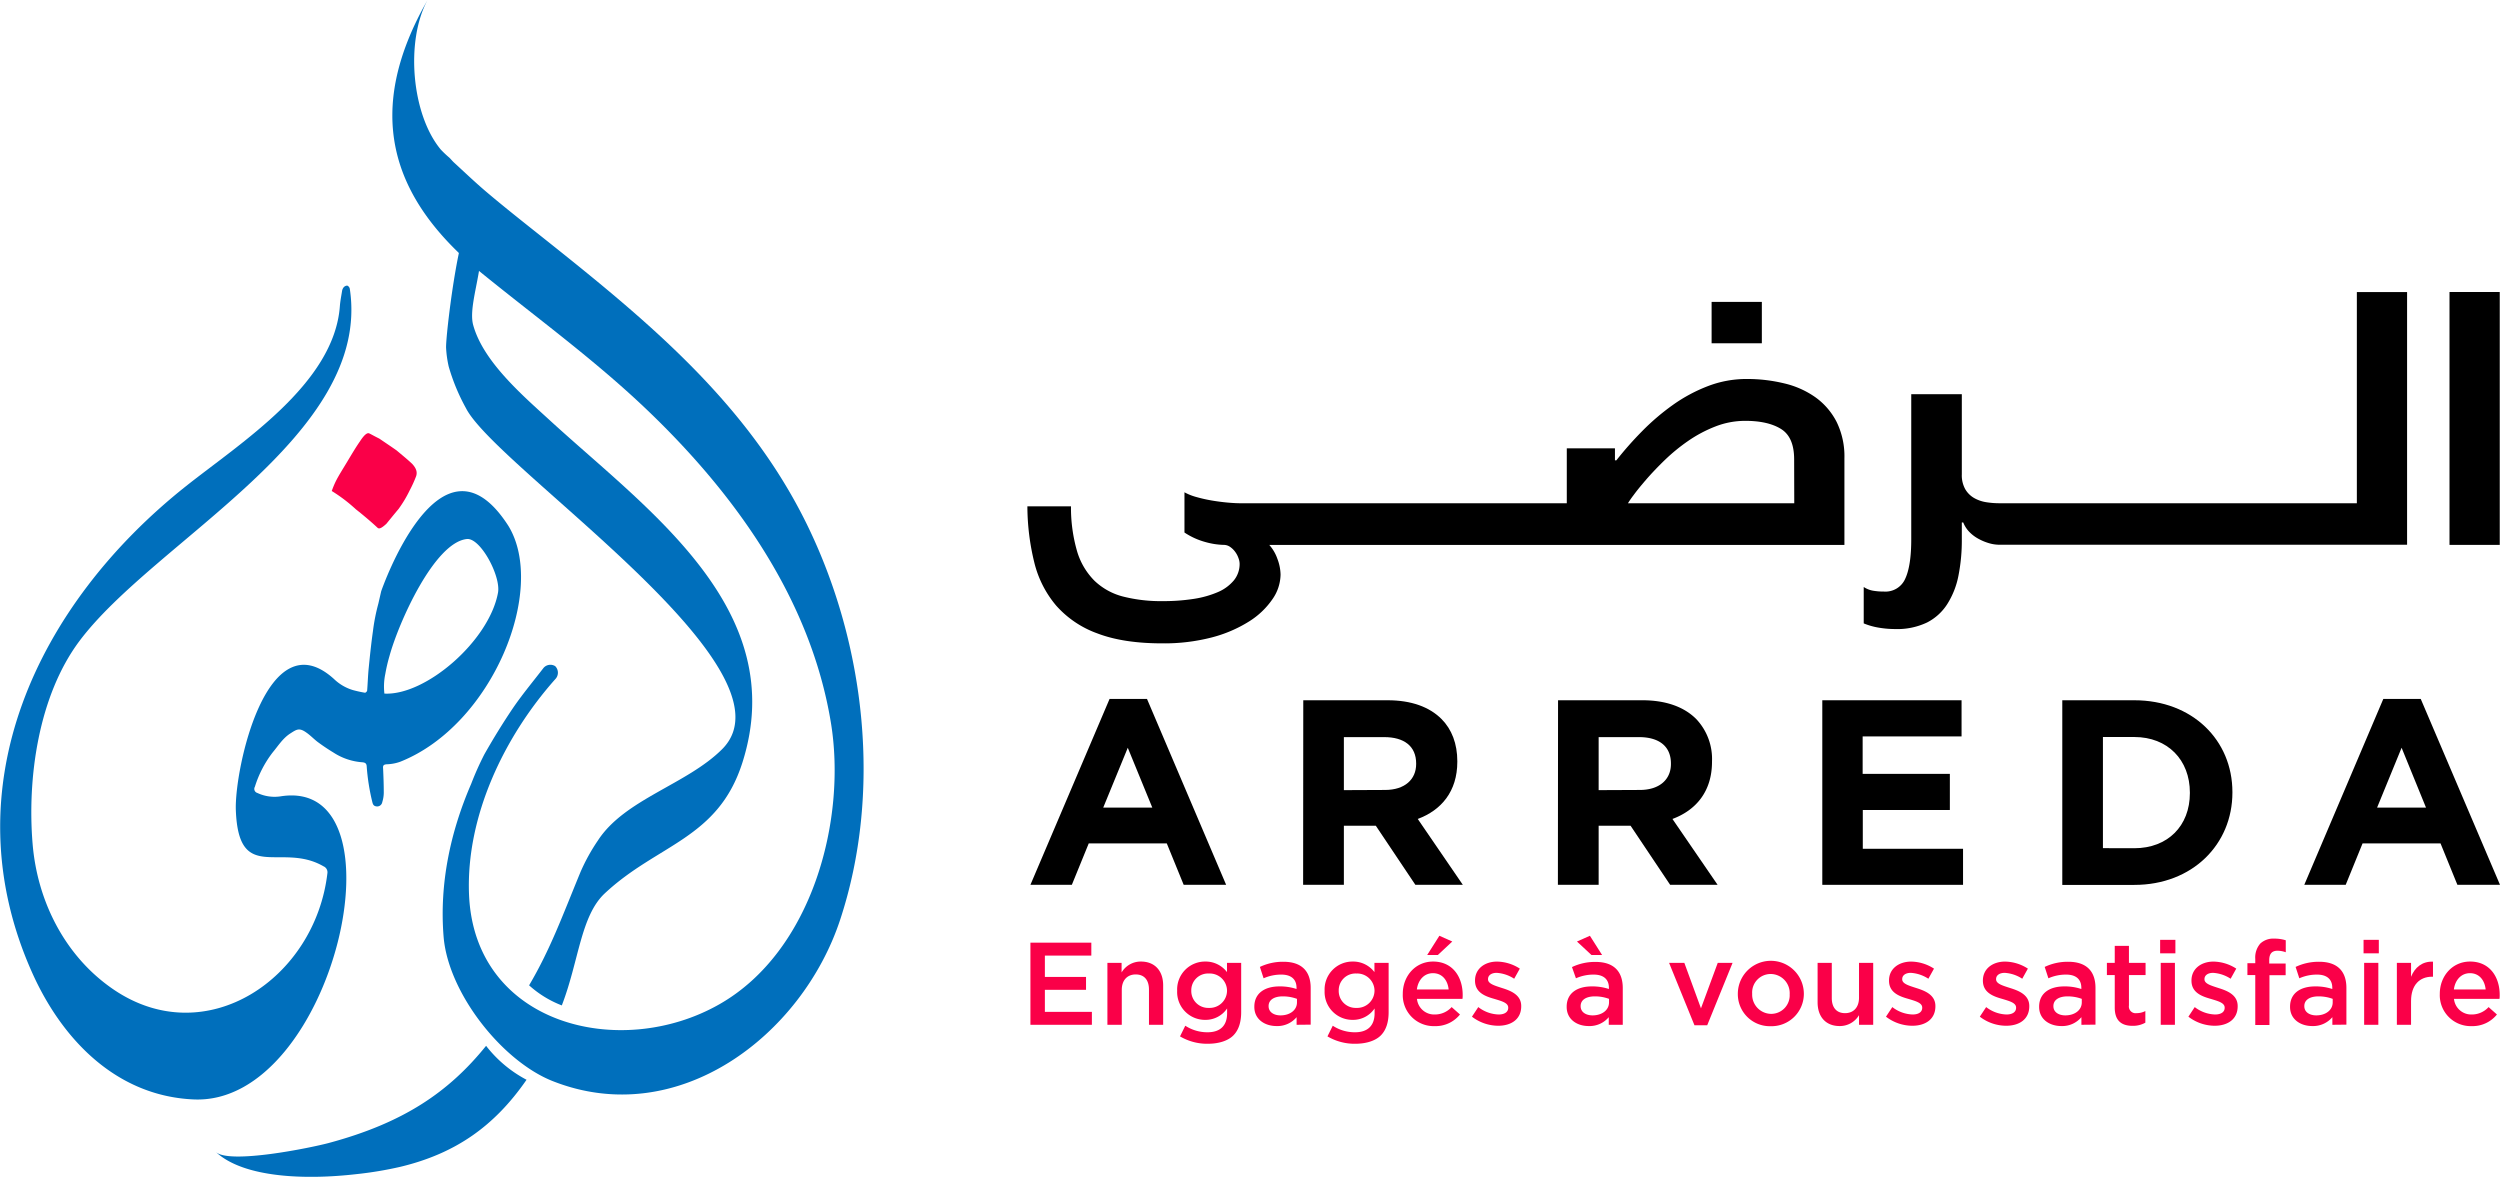 <svg id="Calque_1" data-name="Calque 1" xmlns="http://www.w3.org/2000/svg" viewBox="0 0 674.82 317.68">
  <defs>
    <style>.cls-1{fill:#fa0048;}.cls-2,.cls-3{fill:#006fbc;}.cls-2{fill-rule:evenodd;}</style>
  </defs>
  <path class="cls-1"
        d="M308.23,485.7a23.6,23.6,0,0,1,1.09-2.63c.77-1.54,1.88-3.27,3.08-5.27s2.39-4,3.42-5.47c1.12-1.73,1.91-2.38,2.45-2.21.27.08,1.27.68,2.81,1.44,1.46,1,3.19,2.15,4.65,3.18,1.65,1.39,2.84,2.34,4.22,3.64,1.11,1.22,1.4,2.2,1.07,3.28a33,33,0,0,1-1.77,3.9,31.79,31.79,0,0,1-3,5c-1.38,1.65-2.34,2.84-3.29,4-1.22,1.11-1.92,1.49-2.38,1.05-1.38-1.3-3.49-3.12-5.87-5a42,42,0,0,0-6.49-4.92"
        transform="translate(-218.68 -353.16)"/>
  <path class="cls-2"
        d="M321.57,512.77s15.93-46.37,34.35-17.64c10.45,17.12-4.27,53.72-29.19,63.64a11.75,11.75,0,0,1-3.64.69c-.89.06-1.09.35-1,1.16.1,2.2.18,4.4.18,6.6a8.76,8.76,0,0,1-.4,2.43,1.4,1.4,0,0,1-1.64,1.17c-.78-.12-.92-.63-1.09-1.33a57.59,57.59,0,0,1-1.48-9.5c-.05-.8-.47-1-1.17-1.07a16.37,16.37,0,0,1-7.79-2.62q-2.13-1.29-4.13-2.76c-1.09-.8-2-1.8-3.14-2.6-2-1.45-2.69-.88-4.4.21-2,1.28-3.24,3.31-4.73,5.09a29.5,29.5,0,0,0-4.82,9.29,1.13,1.13,0,0,0,.67,1.67,10.86,10.86,0,0,0,6.24.92c34.53-5.53,14.43,83.42-23.38,81.81-20.89-.89-35.5-16.14-43.55-34-22.67-50.35,1.51-99.84,41.36-131.49,14.81-11.77,40.05-27.64,41.6-48.63.1-1.33.36-2.65.58-4a2.11,2.11,0,0,1,.41-1.05,1.36,1.36,0,0,1,1-.51,1.18,1.18,0,0,1,.69.86c6,39.62-52.57,67.82-73,95.11-11,14.74-14.12,36.83-12.61,54.82,1.3,15.53,8.85,30.43,21.94,39.28,24.91,16.85,54.36-3,57.64-31.58A1.74,1.74,0,0,0,306,587c-11.46-6.66-22.91,4.87-23.66-15.15-.41-11,8.4-51.79,26.49-35.41a12.51,12.51,0,0,0,5.14,3,32.84,32.84,0,0,0,3.24.71c.16,0,.55-.35.57-.57.17-2.05.22-4.11.43-6.16.33-3.31.67-6.62,1.14-9.91a52.61,52.61,0,0,1,1.45-7.38Zm23.12-14.11c-8.76.94-18.39,22.48-20.89,31.62a44.3,44.3,0,0,0-1.12,4.82,16.47,16.47,0,0,0-.24,5.28c11.14.59,28.3-14.22,30.67-27.26C353.91,508.66,348.35,498.27,344.69,498.66Z"
        transform="translate(-218.68 -353.16)"/>
  <path class="cls-2"
        d="M338.42,606c-1.16-14.27,1.81-28.22,7.45-41.27a81.34,81.34,0,0,1,3.53-7.91c2.41-4.26,5-8.47,7.72-12.5,2.57-3.76,5.51-7.27,8.29-10.89a2.46,2.46,0,0,1,3.13-.46,2.5,2.5,0,0,1,0,3.54c-13.74,15.47-24.07,36.93-23.26,58,1.36,35.25,40.75,45,67.55,29.75,25.1-14.26,34.42-49.76,30.15-75.93-5.41-33.17-25.58-61.47-49.36-84.26-14.05-13.48-29.69-24.84-44.77-37.07-25.61-20.79-31.64-44.27-14.76-73.83-6,11-4.34,30.86,3.57,40.36a27.68,27.68,0,0,0,2.29,2.17c.44.42.81.9,1.25,1.31,2.86,2.62,5.67,5.31,8.62,7.82,3.79,3.22,7.68,6.33,11.57,9.43,29.53,23.47,58.53,46.29,75.32,80.91,15.65,32.28,20.07,72,8.73,106.31-10.29,31.16-43.77,56.9-77.63,43.48C354.12,639.52,339.64,621.11,338.42,606Z"
        transform="translate(-218.68 -353.16)"/>
  <path class="cls-3"
        d="M367.1,466.62c-7.26-6.65-18-15.83-20.7-25.75-1.85-6.78,6.13-21.87-.92-26.52-2.72-1.8-6.61,29.78-6.38,32.84a29,29,0,0,0,.7,4.92,54,54,0,0,0,4.67,11.25c8.21,16.13,90.65,70.43,69.16,92-9.52,9.54-26.31,13.51-33.55,24.66a51.61,51.61,0,0,0-4.68,8.46c-5,12.11-8.11,20.81-13.9,30.65a28.35,28.35,0,0,0,8.83,5.42c4.61-11.95,5.08-24.13,11.57-30.22,14.28-13.38,30.6-14.65,37.18-35.34C432.22,517.62,393.47,490.8,367.1,466.62Z"
        transform="translate(-218.68 -353.16)"/>
  <path class="cls-3"
        d="M349.89,635.46c-10.13,12.54-22.33,20.82-42.53,26.24-4.7,1.26-26.78,5.8-30.43,2.4,7.62,7.11,24.57,7.53,37.88,6a99.5,99.5,0,0,0,12-2c14.9-3.59,25.37-11,34-23.48A33.59,33.59,0,0,1,349.89,635.46Z"
        transform="translate(-218.68 -353.16)"/>
  <path
    d="M708.76,460.43a24.06,24.06,0,0,0-8.4-3.77,42.45,42.45,0,0,0-10.27-1.2,28.94,28.94,0,0,0-10.36,1.91,42.62,42.62,0,0,0-9.45,5.06,62.55,62.55,0,0,0-8.3,7.07,93.61,93.61,0,0,0-7,7.92h-.38v-3.25h-13V489H553.48c-1,0-2.13-.06-3.53-.19s-2.83-.32-4.3-.57a40.17,40.17,0,0,1-4.15-.95,14.34,14.34,0,0,1-3.1-1.25V496.9a19.23,19.23,0,0,0,5.68,2.58,19.9,19.9,0,0,0,4.91.76,3,3,0,0,1,1.77.57,5.65,5.65,0,0,1,1.38,1.38,6.23,6.23,0,0,1,.86,1.68,4.45,4.45,0,0,1,.29,1.43,7,7,0,0,1-1.53,4.49,11.41,11.41,0,0,1-4.24,3.15A26.49,26.49,0,0,1,541,514.8a53.09,53.09,0,0,1-8.41.62,41.39,41.39,0,0,1-10.78-1.24,17.39,17.39,0,0,1-7.69-4.25,18.79,18.79,0,0,1-4.68-7.88,42.27,42.27,0,0,1-1.67-12.22H496A64,64,0,0,0,497.87,505a28.41,28.41,0,0,0,5.92,11.65,27.14,27.14,0,0,0,11.12,7.49q7,2.68,17.47,2.68a51.16,51.16,0,0,0,13.47-1.62,35.88,35.88,0,0,0,10-4.3,21.34,21.34,0,0,0,6.3-6,11.88,11.88,0,0,0,2.19-6.63,12.51,12.51,0,0,0-.85-4.25,11.11,11.11,0,0,0-2.2-3.77H716.54V476.85a21.09,21.09,0,0,0-2.1-9.79A18.64,18.64,0,0,0,708.76,460.43ZM703,489H658.11a26,26,0,0,1,1.48-2.14q1.29-1.77,3.44-4.25t5-5.25a50.1,50.1,0,0,1,6.3-5.16,35.48,35.48,0,0,1,7.35-3.91,22.08,22.08,0,0,1,8.11-1.53c4.08,0,7.29.73,9.65,2.2s3.53,4.2,3.53,8.2Z"
    transform="translate(-218.68 -353.16)"/>
  <rect x="462.01" y="81.49" width="13.56" height="11.17"/>
  <path
    d="M854.86,489H758.35a22.76,22.76,0,0,1-3.53-.28,9.52,9.52,0,0,1-3.3-1.15,6.57,6.57,0,0,1-2.38-2.39,7.69,7.69,0,0,1-.91-4V459.57H734.58v39.14q0,7.16-1.62,10.65a5.81,5.81,0,0,1-5.73,3.48,16.81,16.81,0,0,1-3-.24,6.46,6.46,0,0,1-2.48-1v9.83a18.51,18.51,0,0,0,4.05,1.15,27,27,0,0,0,4.44.38,18.7,18.7,0,0,0,8.6-1.77,14,14,0,0,0,5.48-5,22.13,22.13,0,0,0,3-7.64,49.08,49.08,0,0,0,.91-9.88v-4.49h.38a7.88,7.88,0,0,0,1.62,2.53,10.17,10.17,0,0,0,2.44,1.86,14.22,14.22,0,0,0,2.86,1.2,10,10,0,0,0,2.82.43H868.42V432H854.86Z"
    transform="translate(-218.68 -353.16)"/>
  <rect x="661.19" y="78.82" width="13.56" height="68.26"/>
  <path d="M518.18,541.83h10.11L549.65,592H538.19l-4.56-11.18H512.56L508,592H496.82Zm11.54,29.33L523.1,555l-6.63,16.16Z"
        transform="translate(-218.68 -353.16)"/>
  <path
    d="M570.47,542.18h22.78c6.34,0,11.25,1.78,14.53,5.06,2.78,2.78,4.27,6.69,4.27,11.39v.14c0,8.05-4.35,13.1-10.68,15.45L613.54,592H600.73l-10.68-15.95h-8.62V592h-11Zm22.07,24.21c5.34,0,8.4-2.85,8.4-7v-.14c0-4.7-3.27-7.12-8.61-7.12h-10.9v14.31Z"
    transform="translate(-218.68 -353.16)"/>
  <path
    d="M639.24,542.18H662c6.34,0,11.25,1.78,14.53,5.06a15.67,15.67,0,0,1,4.27,11.39v.14c0,8.05-4.35,13.1-10.68,15.45L682.31,592H669.5l-10.68-15.95H650.2V592h-11Zm22.07,24.21c5.34,0,8.4-2.85,8.4-7v-.14c0-4.7-3.27-7.12-8.61-7.12H650.2v14.31Z"
    transform="translate(-218.68 -353.16)"/>
  <path d="M710.57,542.18h37.59v9.76h-26.7v10.11H745v9.75h-23.5v10.47h27.06V592H710.57Z"
        transform="translate(-218.68 -353.16)"/>
  <path
    d="M775.35,542.18h19.44c15.66,0,26.48,10.75,26.48,24.78v.14c0,14-10.82,24.92-26.48,24.92H775.35Zm19.44,39.94c9,0,15-6,15-14.88v-.14c0-8.83-6-15-15-15h-8.47v30Z"
    transform="translate(-218.68 -353.16)"/>
  <path d="M862,541.83h10.11L893.5,592H882l-4.55-11.18H856.4L851.85,592H840.67Zm11.53,29.33L866.94,555l-6.62,16.16Z"
        transform="translate(-218.68 -353.16)"/>
  <path class="cls-1" d="M496.82,607.61h16.44v3.49H500.72v5.76h11.11v3.48H500.72v5.95h12.69v3.49H496.82Z"
        transform="translate(-218.68 -353.16)"/>
  <path class="cls-1"
        d="M517.6,613.06h3.83v2.59a6,6,0,0,1,5.22-2.94c3.77,0,6,2.53,6,6.43v10.64h-3.83v-9.5c0-2.6-1.29-4.09-3.57-4.09s-3.77,1.55-3.77,4.15v9.44H517.6Z"
        transform="translate(-218.68 -353.16)"/>
  <path class="cls-1"
        d="M537.2,632.91l1.42-2.88a10.89,10.89,0,0,0,6,1.77c3.42,0,5.29-1.77,5.29-5.13v-1.3a7,7,0,0,1-5.89,3.08,7.51,7.51,0,0,1-7.59-7.82v-.07a7.53,7.53,0,0,1,7.59-7.85,7.22,7.22,0,0,1,5.86,2.85v-2.5h3.83v13.3c0,2.81-.73,4.9-2.12,6.3s-3.86,2.24-6.87,2.24A14.38,14.38,0,0,1,537.2,632.91Zm12.69-12.28v-.07a4.67,4.67,0,0,0-4.9-4.62,4.52,4.52,0,0,0-4.75,4.59v.06a4.56,4.56,0,0,0,4.75,4.63A4.68,4.68,0,0,0,549.89,620.63Z"
        transform="translate(-218.68 -353.16)"/>
  <path class="cls-1"
        d="M568.67,629.78v-2.06a6.75,6.75,0,0,1-5.41,2.4c-3.17,0-6-1.8-6-5.16v-.06c0-3.7,2.88-5.48,6.77-5.48a14,14,0,0,1,4.62.7v-.32c0-2.31-1.45-3.57-4.11-3.57a11.68,11.68,0,0,0-4.78,1l-1-3.07a14.4,14.4,0,0,1,6.37-1.39c4.94,0,7.34,2.59,7.34,7.06v9.91Zm.1-7a11,11,0,0,0-3.83-.67c-2.41,0-3.83,1-3.83,2.6v.06c0,1.59,1.42,2.47,3.22,2.47,2.54,0,4.44-1.42,4.44-3.51Z"
        transform="translate(-218.68 -353.16)"/>
  <path class="cls-1"
        d="M577,632.91l1.43-2.88a10.84,10.84,0,0,0,6,1.77c3.42,0,5.29-1.77,5.29-5.13v-1.3a7,7,0,0,1-5.89,3.08,7.52,7.52,0,0,1-7.6-7.82v-.07a7.53,7.53,0,0,1,7.6-7.85,7.19,7.19,0,0,1,5.85,2.85v-2.5h3.83v13.3c0,2.81-.72,4.9-2.12,6.3s-3.86,2.24-6.87,2.24A14.4,14.4,0,0,1,577,632.91Zm12.7-12.28v-.07a4.68,4.68,0,0,0-4.91-4.62,4.52,4.52,0,0,0-4.75,4.59v.06a4.56,4.56,0,0,0,4.75,4.63A4.69,4.69,0,0,0,589.7,620.63Z"
        transform="translate(-218.68 -353.16)"/>
  <path class="cls-1"
        d="M597.33,621.48v-.06c0-4.78,3.39-8.71,8.17-8.71,5.32,0,8,4.18,8,9,0,.35,0,.7-.06,1.08H601.16A4.67,4.67,0,0,0,606,627a6.09,6.09,0,0,0,4.52-2l2.25,2a8.46,8.46,0,0,1-6.84,3.14A8.35,8.35,0,0,1,597.33,621.48Zm12.38-1.23c-.25-2.47-1.71-4.4-4.24-4.4-2.34,0-4,1.8-4.34,4.4Zm-2.5-14.5,3.48,1.55-3.89,3.64h-2.88Z"
        transform="translate(-218.68 -353.16)"/>
  <path class="cls-1"
        d="M616,627.59l1.71-2.59a9.4,9.4,0,0,0,5.48,2c1.65,0,2.6-.69,2.6-1.8v-.06c0-1.3-1.78-1.75-3.74-2.35-2.47-.69-5.22-1.71-5.22-4.91v-.06c0-3.16,2.62-5.1,5.95-5.1a11.59,11.59,0,0,1,6.14,1.9l-1.52,2.73a9.7,9.7,0,0,0-4.72-1.59c-1.48,0-2.34.7-2.34,1.68v.07c0,1.2,1.81,1.7,3.77,2.34,2.44.76,5.19,1.87,5.19,4.87v.07c0,3.51-2.72,5.25-6.2,5.25A11.73,11.73,0,0,1,616,627.59Z"
        transform="translate(-218.68 -353.16)"/>
  <path class="cls-1"
        d="M652.93,629.78v-2.06a6.75,6.75,0,0,1-5.41,2.4c-3.17,0-5.95-1.8-5.95-5.16v-.06c0-3.7,2.88-5.48,6.77-5.48a14.15,14.15,0,0,1,4.63.7v-.32c0-2.31-1.46-3.57-4.12-3.57a11.68,11.68,0,0,0-4.78,1L643,614.2a14.4,14.4,0,0,1,6.37-1.39c4.94,0,7.34,2.59,7.34,7.06v9.91Zm-8.58-22.48,3.49-1.55,3.29,5.19h-2.88ZM653,622.78a10.91,10.91,0,0,0-3.83-.67c-2.41,0-3.83,1-3.83,2.6v.06c0,1.59,1.42,2.47,3.23,2.47,2.53,0,4.43-1.42,4.43-3.51Z"
        transform="translate(-218.68 -353.16)"/>
  <path class="cls-1" d="M669.21,613.06h4.12l4.49,12.28,4.53-12.28h4l-6.84,16.84h-3.45Z"
        transform="translate(-218.68 -353.16)"/>
  <path class="cls-1"
        d="M687.77,621.51v-.06a8.91,8.91,0,0,1,17.82-.06v.06a8.74,8.74,0,0,1-9,8.71A8.64,8.64,0,0,1,687.77,621.51Zm14,0v-.06a5.17,5.17,0,0,0-5.13-5.38,5,5,0,0,0-5,5.32v.06a5.18,5.18,0,0,0,5.09,5.38A5,5,0,0,0,701.76,621.51Z"
        transform="translate(-218.68 -353.16)"/>
  <path class="cls-1"
        d="M709.3,623.7V613.06h3.83v9.5c0,2.59,1.3,4.08,3.58,4.08s3.77-1.55,3.77-4.15v-9.43h3.83v16.72h-3.83v-2.6a6,6,0,0,1-5.23,2.94C711.48,630.12,709.3,627.59,709.3,623.7Z"
        transform="translate(-218.68 -353.16)"/>
  <path class="cls-1"
        d="M727.76,627.59l1.71-2.59a9.37,9.37,0,0,0,5.48,2c1.64,0,2.59-.69,2.59-1.8v-.06c0-1.3-1.77-1.75-3.73-2.35-2.47-.69-5.23-1.71-5.23-4.91v-.06c0-3.16,2.63-5.1,6-5.1a11.64,11.64,0,0,1,6.14,1.9l-1.52,2.73a9.77,9.77,0,0,0-4.72-1.59c-1.49,0-2.34.7-2.34,1.68v.07c0,1.2,1.8,1.7,3.77,2.34,2.43.76,5.19,1.87,5.19,4.87v.07c0,3.51-2.73,5.25-6.21,5.25A11.72,11.72,0,0,1,727.76,627.59Z"
        transform="translate(-218.68 -353.16)"/>
  <path class="cls-1"
        d="M753.09,627.59,754.8,625a9.4,9.4,0,0,0,5.48,2c1.65,0,2.6-.69,2.6-1.8v-.06c0-1.3-1.78-1.75-3.74-2.35-2.47-.69-5.22-1.71-5.22-4.91v-.06c0-3.16,2.62-5.1,6-5.1a11.59,11.59,0,0,1,6.14,1.9l-1.52,2.73a9.7,9.7,0,0,0-4.72-1.59c-1.48,0-2.34.7-2.34,1.68v.07c0,1.2,1.8,1.7,3.77,2.34,2.44.76,5.19,1.87,5.19,4.87v.07c0,3.51-2.72,5.25-6.21,5.25A11.72,11.72,0,0,1,753.09,627.59Z"
        transform="translate(-218.68 -353.16)"/>
  <path class="cls-1"
        d="M780.51,629.78v-2.06a6.75,6.75,0,0,1-5.41,2.4c-3.17,0-6-1.8-6-5.16v-.06c0-3.7,2.88-5.48,6.77-5.48a14,14,0,0,1,4.62.7v-.32c0-2.31-1.45-3.57-4.11-3.57a11.68,11.68,0,0,0-4.78,1l-1-3.07a14.4,14.4,0,0,1,6.37-1.39c4.94,0,7.34,2.59,7.34,7.06v9.91Zm.1-7a11,11,0,0,0-3.83-.67c-2.41,0-3.83,1-3.83,2.6v.06c0,1.59,1.42,2.47,3.22,2.47,2.54,0,4.44-1.42,4.44-3.51Z"
        transform="translate(-218.68 -353.16)"/>
  <path class="cls-1"
        d="M789.51,625.15v-8.8h-2.12v-3.29h2.12v-4.59h3.83v4.59h4.49v3.29h-4.49v8.2a1.82,1.82,0,0,0,2.06,2.09,5.15,5.15,0,0,0,2.37-.57v3.14a6.8,6.8,0,0,1-3.45.85C791.5,630.06,789.51,628.83,789.51,625.15Z"
        transform="translate(-218.68 -353.16)"/>
  <path class="cls-1" d="M801.76,606.85h4.12v3.64h-4.12Zm.16,6.21h3.83v16.72h-3.83Z"
        transform="translate(-218.68 -353.16)"/>
  <path class="cls-1"
        d="M809.39,627.59,811.1,625a9.4,9.4,0,0,0,5.48,2c1.65,0,2.6-.69,2.6-1.8v-.06c0-1.3-1.78-1.75-3.74-2.35-2.47-.69-5.22-1.71-5.22-4.91v-.06c0-3.16,2.62-5.1,5.95-5.1a11.59,11.59,0,0,1,6.14,1.9l-1.52,2.73a9.7,9.7,0,0,0-4.72-1.59c-1.48,0-2.34.7-2.34,1.68v.07c0,1.2,1.81,1.7,3.77,2.34,2.44.76,5.19,1.87,5.19,4.87v.07c0,3.51-2.72,5.25-6.21,5.25A11.72,11.72,0,0,1,809.39,627.59Z"
        transform="translate(-218.68 -353.16)"/>
  <path class="cls-1"
        d="M827.44,616.35h-2.12v-3.2h2.12V612a5.72,5.72,0,0,1,1.36-4.15,5.11,5.11,0,0,1,3.77-1.33,10,10,0,0,1,3.1.45v3.23a6.53,6.53,0,0,0-2.24-.41c-1.46,0-2.22.79-2.22,2.53v.92h4.43v3.16h-4.37v13.43h-3.83Z"
        transform="translate(-218.68 -353.16)"/>
  <path class="cls-1"
        d="M848.25,629.78v-2.06a6.79,6.79,0,0,1-5.42,2.4c-3.17,0-6-1.8-6-5.16v-.06c0-3.7,2.88-5.48,6.77-5.48a14.15,14.15,0,0,1,4.63.7v-.32c0-2.31-1.46-3.57-4.12-3.57a11.68,11.68,0,0,0-4.78,1l-1-3.07a14.43,14.43,0,0,1,6.37-1.39c4.94,0,7.34,2.59,7.34,7.06v9.91Zm.09-7a10.91,10.91,0,0,0-3.83-.67c-2.41,0-3.83,1-3.83,2.6v.06c0,1.59,1.42,2.47,3.23,2.47,2.53,0,4.43-1.42,4.43-3.51Z"
        transform="translate(-218.68 -353.16)"/>
  <path class="cls-1" d="M856.67,606.85h4.12v3.64h-4.12Zm.16,6.21h3.83v16.72h-3.83Z"
        transform="translate(-218.68 -353.16)"/>
  <path class="cls-1"
        d="M865.66,613.06h3.83v3.77c1-2.5,3-4.21,5.92-4.09v4.06h-.22c-3.35,0-5.7,2.18-5.7,6.61v6.37h-3.83Z"
        transform="translate(-218.68 -353.16)"/>
  <path class="cls-1"
        d="M877.25,621.48v-.06c0-4.78,3.39-8.71,8.17-8.71,5.32,0,8,4.18,8,9,0,.35,0,.7-.06,1.08H881.08A4.67,4.67,0,0,0,885.9,627a6.09,6.09,0,0,0,4.52-2l2.25,2a8.46,8.46,0,0,1-6.84,3.14A8.35,8.35,0,0,1,877.25,621.48Zm12.38-1.23c-.25-2.47-1.71-4.4-4.24-4.4-2.34,0-4,1.8-4.34,4.4Z"
        transform="translate(-218.68 -353.16)"/>
</svg>
